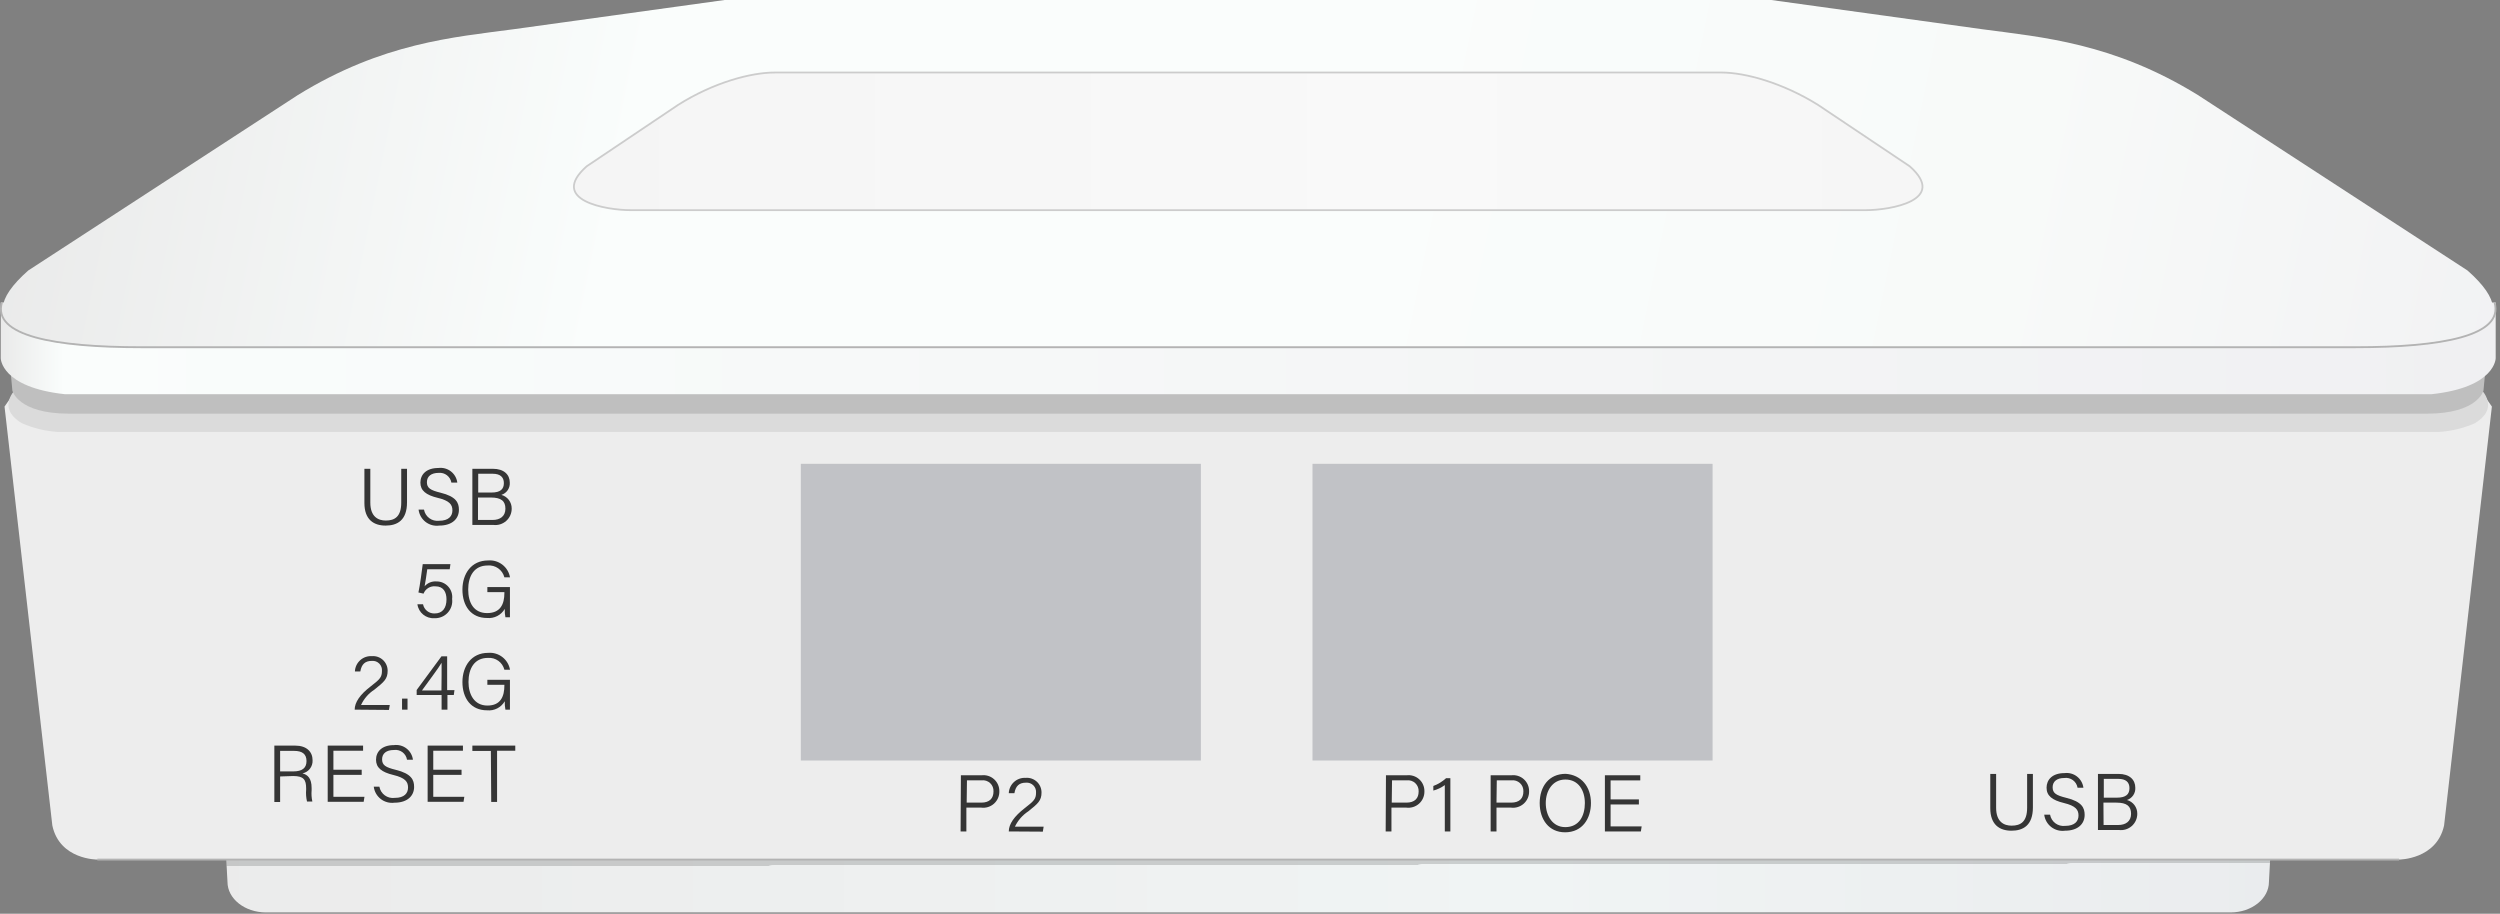 <?xml version="1.0" encoding="UTF-8"?>
<svg width="342px" height="125px" viewBox="0 0 342 125" version="1.1" xmlns="http://www.w3.org/2000/svg" xmlns:xlink="http://www.w3.org/1999/xlink">
    <rect x="0" y="0" width="342" height="125" fill="#808080" stroke="none"/>
    <!-- Generator: Sketch 58 (84663) - https://sketch.com -->
    <title>920c-08</title>
    <desc>Created with Sketch.</desc>
    <defs>
        <linearGradient x1="-2.95%" y1="49.979%" x2="104.212%" y2="49.979%" id="linearGradient-1">
            <stop stop-color="#EBEBEB" offset="0%"></stop>
            <stop stop-color="#F0F4F4" offset="62%"></stop>
            <stop stop-color="#EAECEE" offset="97%"></stop>
        </linearGradient>
        <linearGradient x1="49.995%" y1="49.93%" x2="50.005%" y2="50.025%" id="linearGradient-2">
            <stop stop-color="#5D5F5F" offset="63%"></stop>
            <stop stop-color="#8E9091" stop-opacity="0.65" offset="72%"></stop>
            <stop stop-color="#D1D3D5" stop-opacity="0.18" offset="84%"></stop>
            <stop stop-color="#EBEDEF" stop-opacity="0" offset="91%"></stop>
        </linearGradient>
        <linearGradient x1="0%" y1="49.841%" x2="100%" y2="49.841%" id="linearGradient-3">
            <stop stop-color="#E6E6E6" offset="0%"></stop>
            <stop stop-color="#FAFDFC" offset="3%"></stop>
            <stop stop-color="#F0F0F2" offset="100%"></stop>
        </linearGradient>
        <linearGradient x1="-2.529%" y1="48.88%" x2="104.114%" y2="51.774%" id="linearGradient-4">
            <stop stop-color="#E6E6E6" offset="0%"></stop>
            <stop stop-color="#FAFDFC" offset="27%"></stop>
            <stop stop-color="#FAFDFC" offset="52%"></stop>
            <stop stop-color="#F8FAF9" offset="77%"></stop>
            <stop stop-color="#F0F0F2" offset="100%"></stop>
        </linearGradient>
        <linearGradient x1="0%" y1="49.973%" x2="100%" y2="49.973%" id="linearGradient-5">
            <stop stop-color="#F5F5F5" offset="0%"></stop>
            <stop stop-color="#F9F9F9" offset="62%"></stop>
            <stop stop-color="#F6F6F6" offset="97%"></stop>
        </linearGradient>
    </defs>
    <g id="Page-1" stroke="none" stroke-width="1" fill="none" fill-rule="evenodd">
        <g id="920c-08">
            <g id="Group">
                <path d="M170.76,101.05 L30.07,101.05 L31.12,120.65 C31.12,122.94 33.48,124.82 36.38,124.82 L305.14,124.82 C308.03,124.82 310.39,122.94 310.39,120.65 L311.44,101.05 L170.76,101.05 Z" id="Path" fill="url(#linearGradient-1)" fill-rule="nonzero"></path>
                <polygon id="Path" fill="url(#linearGradient-2)" fill-rule="nonzero" opacity="0.26" style="mix-blend-mode: multiply;" points="170.75 116.07 30.86 116.07 31.1 120.53 170.75 120.53 310.41 120.53 310.65 116.07"></polygon>
                <path d="M336.25,48.92 L170.76,48.92 L5.26,48.92 L0.62,55.62 L7.16,112.93 C8.16,117.63 13.32,117.59 13.32,117.59 L328.19,117.59 C328.19,117.59 333.33,117.59 334.35,112.93 L340.89,55.62 L336.25,48.92 Z" id="Path" fill="#EDEDED" fill-rule="nonzero"></path>
                <path d="M339,52.84 L2.54,52.84 C2.54,52.84 -0.86,55.59 3,57.9 C4.561,58.584 6.229,58.986 7.93,59.09 L333.63,59.09 C335.331,58.986 336.999,58.584 338.56,57.9 C342.37,55.59 339,52.84 339,52.84 Z" id="Path" fill="#DBDBDB" fill-rule="nonzero"></path>
                <path d="M13.32,117.59 L328.19,117.59" id="Path" stroke="#B3B3B3" stroke-width="0.259"></path>
                <path d="M173.11,50.67 L170.76,50.67 L168.4,50.67 L1.4,50.25 L1.69,53.42 C1.69,53.42 2.39,56.59 9.43,56.59 L332,56.59 C339,56.59 339.74,53.42 339.74,53.42 L340.04,50.25 L173.11,50.67 Z" id="Path" fill="#BFBFBF" fill-rule="nonzero"></path>
                <path d="M170.76,41.39 L0.1,41.39 L0.1,49 C0.1,49 0.1,53 8.91,53.93 L332.6,53.93 C341.41,53 341.41,49 341.41,49 L341.41,41.39 L170.76,41.39 Z" id="Path" fill="url(#linearGradient-3)" fill-rule="nonzero"></path>
                <path d="M337.55,37 L300.67,13 C289.07,5.85 279.37,5.1 271.18,4 L242.3,0 L99.12,0 L70.25,4 C62.05,5.1 52.35,5.85 40.75,13 L3.87,37 C-5.21,45 4.55,47.5 19.48,47.5 L321.94,47.5 C336.87,47.5 346.63,45 337.55,37 Z" id="Path" fill="url(#linearGradient-4)" fill-rule="nonzero"></path>
                <path d="M261.25,22.75 L248.69,14.34 C243.87,11.34 238.77,9.92 235.47,9.92 L106,9.92 C102.7,9.92 97.6,11.3 92.78,14.34 L80.26,22.75 C75,27.42 82.96,28.75 86.26,28.75 L255.26,28.75 C258.55,28.75 266.51,27.42 261.25,22.75 Z" id="Path" stroke="#CCCCCC" stroke-width="0.25" fill="url(#linearGradient-5)" fill-rule="nonzero"></path>
                <path d="M0.26,41.39 C-1.06,45.95 7.48,47.5 19.26,47.5 L322.26,47.5 C334.01,47.5 342.55,45.95 341.26,41.39" id="Path" stroke="#B3B3B3" stroke-width="0.259"></path>
            </g>
            <rect id="Rectangle" fill="#C1C2C6" fill-rule="nonzero" x="109.55" y="63.45" width="54.73" height="40.59"></rect>
            <rect id="Rectangle" fill="#C1C2C6" fill-rule="nonzero" x="179.55" y="63.45" width="54.73" height="40.59"></rect>
            <g id="Group" transform="translate(189, 105)" fill="#353535" fill-rule="nonzero">
                <path d="M0.6,1.06 L3.42,1.06 C4.044,0.982 4.672,1.178 5.14,1.598 C5.608,2.018 5.871,2.621 5.86,3.25 C5.875,3.897 5.605,4.517 5.122,4.947 C4.638,5.376 3.99,5.571 3.35,5.48 L1.35,5.48 L1.35,8.74 L0.56,8.74 L0.6,1.06 Z M1.39,4.8 L3.39,4.8 C4.55,4.8 5.07,4.2 5.07,3.27 C5.091,2.839 4.921,2.421 4.604,2.128 C4.288,1.835 3.858,1.696 3.43,1.75 L1.43,1.75 L1.39,4.8 Z" id="Shape"></path>
                <path d="M8.65,8.74 L8.65,2.4 C8.179,2.747 7.646,3.002 7.08,3.15 L7.08,2.52 C7.723,2.283 8.314,1.923 8.82,1.46 L9.41,1.46 L9.41,8.74 L8.65,8.74 Z" id="Path"></path>
                <path d="M14.92,1.06 L17.74,1.06 C18.364,0.982 18.992,1.178 19.46,1.598 C19.928,2.018 20.191,2.621 20.18,3.25 C20.195,3.897 19.925,4.517 19.442,4.947 C18.958,5.376 18.31,5.571 17.67,5.48 L15.72,5.48 L15.72,8.74 L14.92,8.74 L14.92,1.06 Z M15.72,4.8 L17.72,4.8 C18.88,4.8 19.4,4.2 19.4,3.27 C19.421,2.839 19.251,2.421 18.934,2.128 C18.618,1.835 18.188,1.696 17.76,1.75 L15.76,1.75 L15.72,4.8 Z" id="Shape"></path>
                <path d="M28.64,4.86 C28.64,6.96 27.49,8.86 25.1,8.86 C22.89,8.86 21.63,7.11 21.63,4.86 C21.63,2.61 22.88,0.86 25.18,0.86 C27.31,1 28.64,2.6 28.64,4.86 Z M22.46,4.86 C22.46,6.58 23.38,8.15 25.13,8.15 C27.03,8.15 27.81,6.6 27.81,4.86 C27.81,3.12 26.92,1.64 25.15,1.64 C23.38,1.64 22.46,3.18 22.46,4.87 L22.46,4.86 Z" id="Shape"></path>
                <polygon id="Path" points="35.2 5.05 31.33 5.05 31.33 8.05 35.58 8.05 35.47 8.74 30.55 8.74 30.55 1.06 35.39 1.06 35.39 1.76 31.33 1.76 31.33 4.36 35.2 4.36"></polygon>
            </g>
            <g id="Group" transform="translate(131, 106)" fill="#353535" fill-rule="nonzero">
                <path d="M0.45,0.06 L3.27,0.06 C3.894,-0.018 4.522,0.178 4.99,0.598 C5.458,1.018 5.721,1.621 5.71,2.25 C5.725,2.897 5.455,3.517 4.972,3.947 C4.488,4.376 3.84,4.571 3.2,4.48 L1.2,4.48 L1.2,7.74 L0.41,7.74 L0.45,0.06 Z M1.24,3.8 L3.24,3.8 C4.39,3.8 4.91,3.2 4.91,2.27 C4.934,1.84 4.766,1.422 4.451,1.128 C4.136,0.834 3.707,0.696 3.28,0.75 L1.28,0.75 L1.24,3.8 Z" id="Shape"></path>
                <path d="M7,7.74 L7,7.74 C7,6.74 7.74,5.67 9.2,4.54 C10.41,3.6 10.73,3.31 10.73,2.45 C10.764,2.075 10.63,1.703 10.363,1.437 C10.097,1.17 9.725,1.036 9.35,1.07 C8.41,1.07 7.94,1.53 7.77,2.51 L7,2.51 C7.023,1.922 7.282,1.368 7.719,0.972 C8.155,0.577 8.732,0.375 9.32,0.41 C9.878,0.365 10.428,0.556 10.839,0.936 C11.249,1.316 11.482,1.851 11.48,2.41 C11.48,3.52 11.01,3.92 9.67,4.99 C8.879,5.509 8.246,6.235 7.84,7.09 L11.77,7.09 L11.66,7.77 L7,7.74 Z" id="Path"></path>
            </g>
            <g id="Group" transform="translate(272, 105)" fill="#353535" fill-rule="nonzero">
                <path d="M1.07,0.87 L1.07,5.5 C1.07,7.44 2.15,7.95 3.19,7.95 C4.42,7.95 5.31,7.42 5.31,5.5 L5.31,0.87 L6.1,0.87 L6.1,5.46 C6.1,7.9 4.78,8.64 3.17,8.64 C1.56,8.64 0.27,7.84 0.27,5.55 L0.27,0.87 L1.07,0.87 Z" id="Path"></path>
                <path d="M8.45,6.45 C8.623,7.429 9.533,8.102 10.52,7.98 C11.83,7.98 12.34,7.34 12.34,6.56 C12.34,5.78 11.96,5.24 10.34,4.85 C8.72,4.46 7.97,3.85 7.97,2.76 C7.97,1.67 8.75,0.76 10.43,0.76 C11.694,0.601 12.849,1.496 13.01,2.76 L12.21,2.76 C12.067,1.895 11.258,1.304 10.39,1.43 C9.39,1.43 8.8,1.9 8.8,2.7 C8.8,3.5 9.27,3.8 10.65,4.14 C12.83,4.67 13.18,5.53 13.18,6.48 C13.18,7.66 12.31,8.64 10.49,8.64 C9.822,8.731 9.146,8.55 8.612,8.138 C8.079,7.727 7.732,7.119 7.65,6.45 L8.45,6.45 Z" id="Path"></path>
                <path d="M15,0.87 L17.8,0.87 C19.34,0.87 20.11,1.68 20.11,2.77 C20.152,3.521 19.684,4.206 18.97,4.44 C19.81,4.671 20.389,5.439 20.38,6.31 C20.386,6.957 20.11,7.575 19.625,8.003 C19.139,8.431 18.491,8.627 17.85,8.54 L15,8.54 L15,0.87 Z M17.6,4.12 C18.83,4.12 19.31,3.65 19.31,2.82 C19.31,1.99 18.8,1.55 17.8,1.55 L15.8,1.55 L15.8,4.12 L17.6,4.12 Z M15.77,7.86 L17.77,7.86 C18.77,7.86 19.53,7.38 19.53,6.33 C19.53,5.28 18.94,4.8 17.53,4.8 L15.75,4.8 L15.77,7.86 Z" id="Shape"></path>
            </g>
            <g id="Group" transform="translate(37, 64)" fill="#353535" fill-rule="nonzero">
                <g transform="translate(12, 0)">
                    <path d="M1.66,0.13 L1.66,4.76 C1.66,6.7 2.74,7.21 3.78,7.21 C5,7.21 5.89,6.68 5.89,4.76 L5.89,0.13 L6.68,0.13 L6.68,4.72 C6.68,7.17 5.36,7.9 3.75,7.9 C2.14,7.9 0.85,7.1 0.85,4.81 L0.85,0.13 L1.66,0.13 Z" id="Path"></path>
                    <path d="M9,5.71 C9.173,6.689 10.083,7.362 11.07,7.24 C12.38,7.24 12.89,6.6 12.89,5.82 C12.89,5.04 12.51,4.5 10.89,4.11 C9.27,3.72 8.51,3.11 8.51,2.02 C8.51,0.93 9.3,0.02 10.97,0.02 C11.579,-0.059 12.194,0.107 12.68,0.482 C13.166,0.858 13.483,1.411 13.56,2.02 L12.75,2.02 C12.607,1.185 11.842,0.604 11,0.69 C10,0.69 9.4,1.16 9.4,1.96 C9.4,2.76 9.87,3.06 11.26,3.4 C13.43,3.93 13.78,4.79 13.78,5.74 C13.78,6.92 12.91,7.9 11.09,7.9 C10.423,7.991 9.748,7.81 9.216,7.398 C8.684,6.986 8.34,6.378 8.26,5.71 L9,5.71 Z" id="Path"></path>
                    <path d="M15.62,0.13 L18.42,0.13 C19.96,0.13 20.74,0.94 20.74,2.03 C20.784,2.784 20.311,3.472 19.59,3.7 C20.43,3.931 21.009,4.699 21,5.57 C21.005,6.216 20.731,6.833 20.248,7.262 C19.765,7.691 19.121,7.891 18.48,7.81 L15.62,7.81 L15.62,0.13 Z M18.23,3.38 C19.46,3.38 19.93,2.91 19.93,2.09 C19.93,1.27 19.42,0.81 18.42,0.81 L16.42,0.81 L16.42,3.38 L18.23,3.38 Z M16.39,7.13 L18.39,7.13 C19.39,7.13 20.14,6.64 20.14,5.59 C20.14,4.54 19.56,4.06 18.14,4.06 L16.39,4.06 L16.39,7.13 Z" id="Shape"></path>
                </g>
                <g transform="translate(20, 12)" id="Path">
                    <path d="M4.52,1.88 L1.45,1.88 C1.37,2.53 1.17,3.77 1.09,4.2 C1.49,3.741 2.083,3.497 2.69,3.54 C3.31,3.526 3.906,3.784 4.32,4.245 C4.735,4.706 4.929,5.325 4.85,5.94 C4.936,6.621 4.717,7.306 4.253,7.813 C3.789,8.319 3.126,8.596 2.44,8.57 C1.279,8.649 0.255,7.814 0.1,6.66 L0.87,6.66 C1.014,7.421 1.697,7.958 2.47,7.92 C3.54,7.92 4.08,7.17 4.08,5.99 C4.08,4.99 3.65,4.21 2.58,4.21 C1.87,4.135 1.198,4.544 0.94,5.21 L0.24,5.05 C0.46,4.05 0.72,2.05 0.83,1.17 L4.62,1.17 L4.52,1.88 Z"></path>
                    <path d="M12.76,8.44 L12.14,8.44 C12.068,8.064 12.038,7.682 12.05,7.3 C11.553,8.154 10.603,8.639 9.62,8.54 C7.41,8.54 6.26,6.86 6.26,4.67 C6.26,2.48 7.49,0.67 9.77,0.67 C11.218,0.545 12.521,1.548 12.77,2.98 L12,2.98 C11.739,1.95 10.768,1.263 9.71,1.36 C7.85,1.36 7.05,2.82 7.05,4.65 C7.05,6.48 7.83,7.87 9.64,7.87 C11.45,7.87 12,6.65 12,5.13 L12,5 L9.67,5 L9.67,4.31 L12.76,4.31 L12.76,8.44 Z"></path>
                </g>
                <g transform="translate(11, 25)">
                    <path d="M0.52,8.08 L0.52,8.08 C0.52,7.08 1.25,6.01 2.72,4.89 C3.93,3.95 4.25,3.66 4.25,2.8 C4.287,2.423 4.154,2.049 3.887,1.78 C3.62,1.511 3.247,1.375 2.87,1.41 C1.93,1.41 1.46,1.88 1.29,2.86 L0.55,2.86 C0.573,2.272 0.832,1.718 1.269,1.322 C1.705,0.927 2.282,0.725 2.87,0.76 C3.428,0.715 3.978,0.906 4.389,1.286 C4.799,1.666 5.032,2.201 5.03,2.76 C5.03,3.87 4.56,4.27 3.22,5.34 C2.423,5.853 1.789,6.581 1.39,7.44 L5.32,7.44 L5.21,8.12 L0.52,8.08 Z" id="Path"></path>
                    <polygon id="Path" points="7 8.08 7 6.57 7.75 6.57 7.75 8.08"></polygon>
                    <path d="M12.41,8.08 L12.41,6.08 L9,6.08 L9,5.39 L12.39,0.79 L13.17,0.79 L13.17,5.41 L14.17,5.41 L14.08,6.08 L13.21,6.08 L13.21,8.08 L12.41,8.08 Z M12.41,3.44 C12.41,2.96 12.41,2.14 12.41,1.67 C12.12,2.21 10.53,4.34 9.72,5.46 L12.39,5.46 L12.41,3.44 Z" id="Shape"></path>
                    <path d="M21.76,8.08 L21.14,8.08 C21.069,7.701 21.039,7.315 21.05,6.93 C20.557,7.788 19.604,8.274 18.62,8.17 C16.41,8.17 15.26,6.49 15.26,4.31 C15.26,2.13 16.49,0.31 18.77,0.31 C20.218,0.185 21.521,1.188 21.77,2.62 L21,2.62 C20.745,1.604 19.795,0.92 18.75,1 C16.89,1 16.09,2.46 16.09,4.3 C16.09,5.98 16.87,7.52 18.68,7.52 C20.49,7.52 21,6.28 21,4.76 L21,4.68 L18.67,4.68 L18.67,4 L21.76,4 L21.76,8.08 Z" id="Path"></path>
                </g>
                <g transform="translate(0, 37)">
                    <path d="M1.32,5.22 L1.32,8.71 L0.53,8.71 L0.53,1 L3.4,1 C4.94,1 5.76,1.84 5.76,3 C5.808,3.859 5.222,4.623 4.38,4.8 C5.09,4.98 5.63,5.47 5.63,6.8 L5.63,7.11 C5.585,7.625 5.618,8.145 5.73,8.65 L5,8.65 C4.875,8.12 4.835,7.573 4.88,7.03 L4.88,6.85 C4.88,5.66 4.54,5.16 3.11,5.16 L1.32,5.22 Z M1.32,4.53 L3.09,4.53 C4.36,4.53 4.93,4.06 4.93,3.11 C4.93,2.16 4.36,1.72 3.23,1.72 L1.32,1.72 L1.32,4.53 Z" id="Shape"></path>
                    <polygon id="Path" points="12.48 5 8.61 5 8.61 8 12.86 8 12.75 8.69 7.83 8.69 7.83 1 12.67 1 12.67 1.7 8.61 1.7 8.61 4.3 12.48 4.3"></polygon>
                    <path d="M14.9,6.62 C15.078,7.609 16.003,8.284 17,8.15 C18.32,8.15 18.82,7.51 18.82,6.73 C18.82,5.95 18.44,5.41 16.82,5.02 C15.2,4.63 14.44,4.02 14.44,2.93 C14.44,1.84 15.23,0.93 16.9,0.93 C17.509,0.851 18.124,1.017 18.61,1.392 C19.096,1.768 19.413,2.321 19.49,2.93 L18.68,2.93 C18.542,2.067 17.735,1.474 16.87,1.6 C15.87,1.6 15.27,2.07 15.27,2.87 C15.27,3.67 15.74,3.97 17.13,4.31 C19.3,4.84 19.65,5.7 19.65,6.65 C19.65,7.83 18.78,8.81 16.96,8.81 C16.294,8.898 15.62,8.716 15.089,8.305 C14.557,7.893 14.212,7.287 14.13,6.62 L14.9,6.62 Z" id="Path"></path>
                    <polygon id="Path" points="26.14 5 22.27 5 22.27 8 26.52 8 26.41 8.69 21.5 8.69 21.5 1 26.33 1 26.33 1.7 22.27 1.7 22.27 4.3 26.14 4.3"></polygon>
                    <polygon id="Path" points="30.15 1.73 27.62 1.73 27.62 1 33.49 1 33.49 1.7 31 1.7 31 8.7 30.2 8.7"></polygon>
                </g>
            </g>
        </g>
    </g>
</svg>